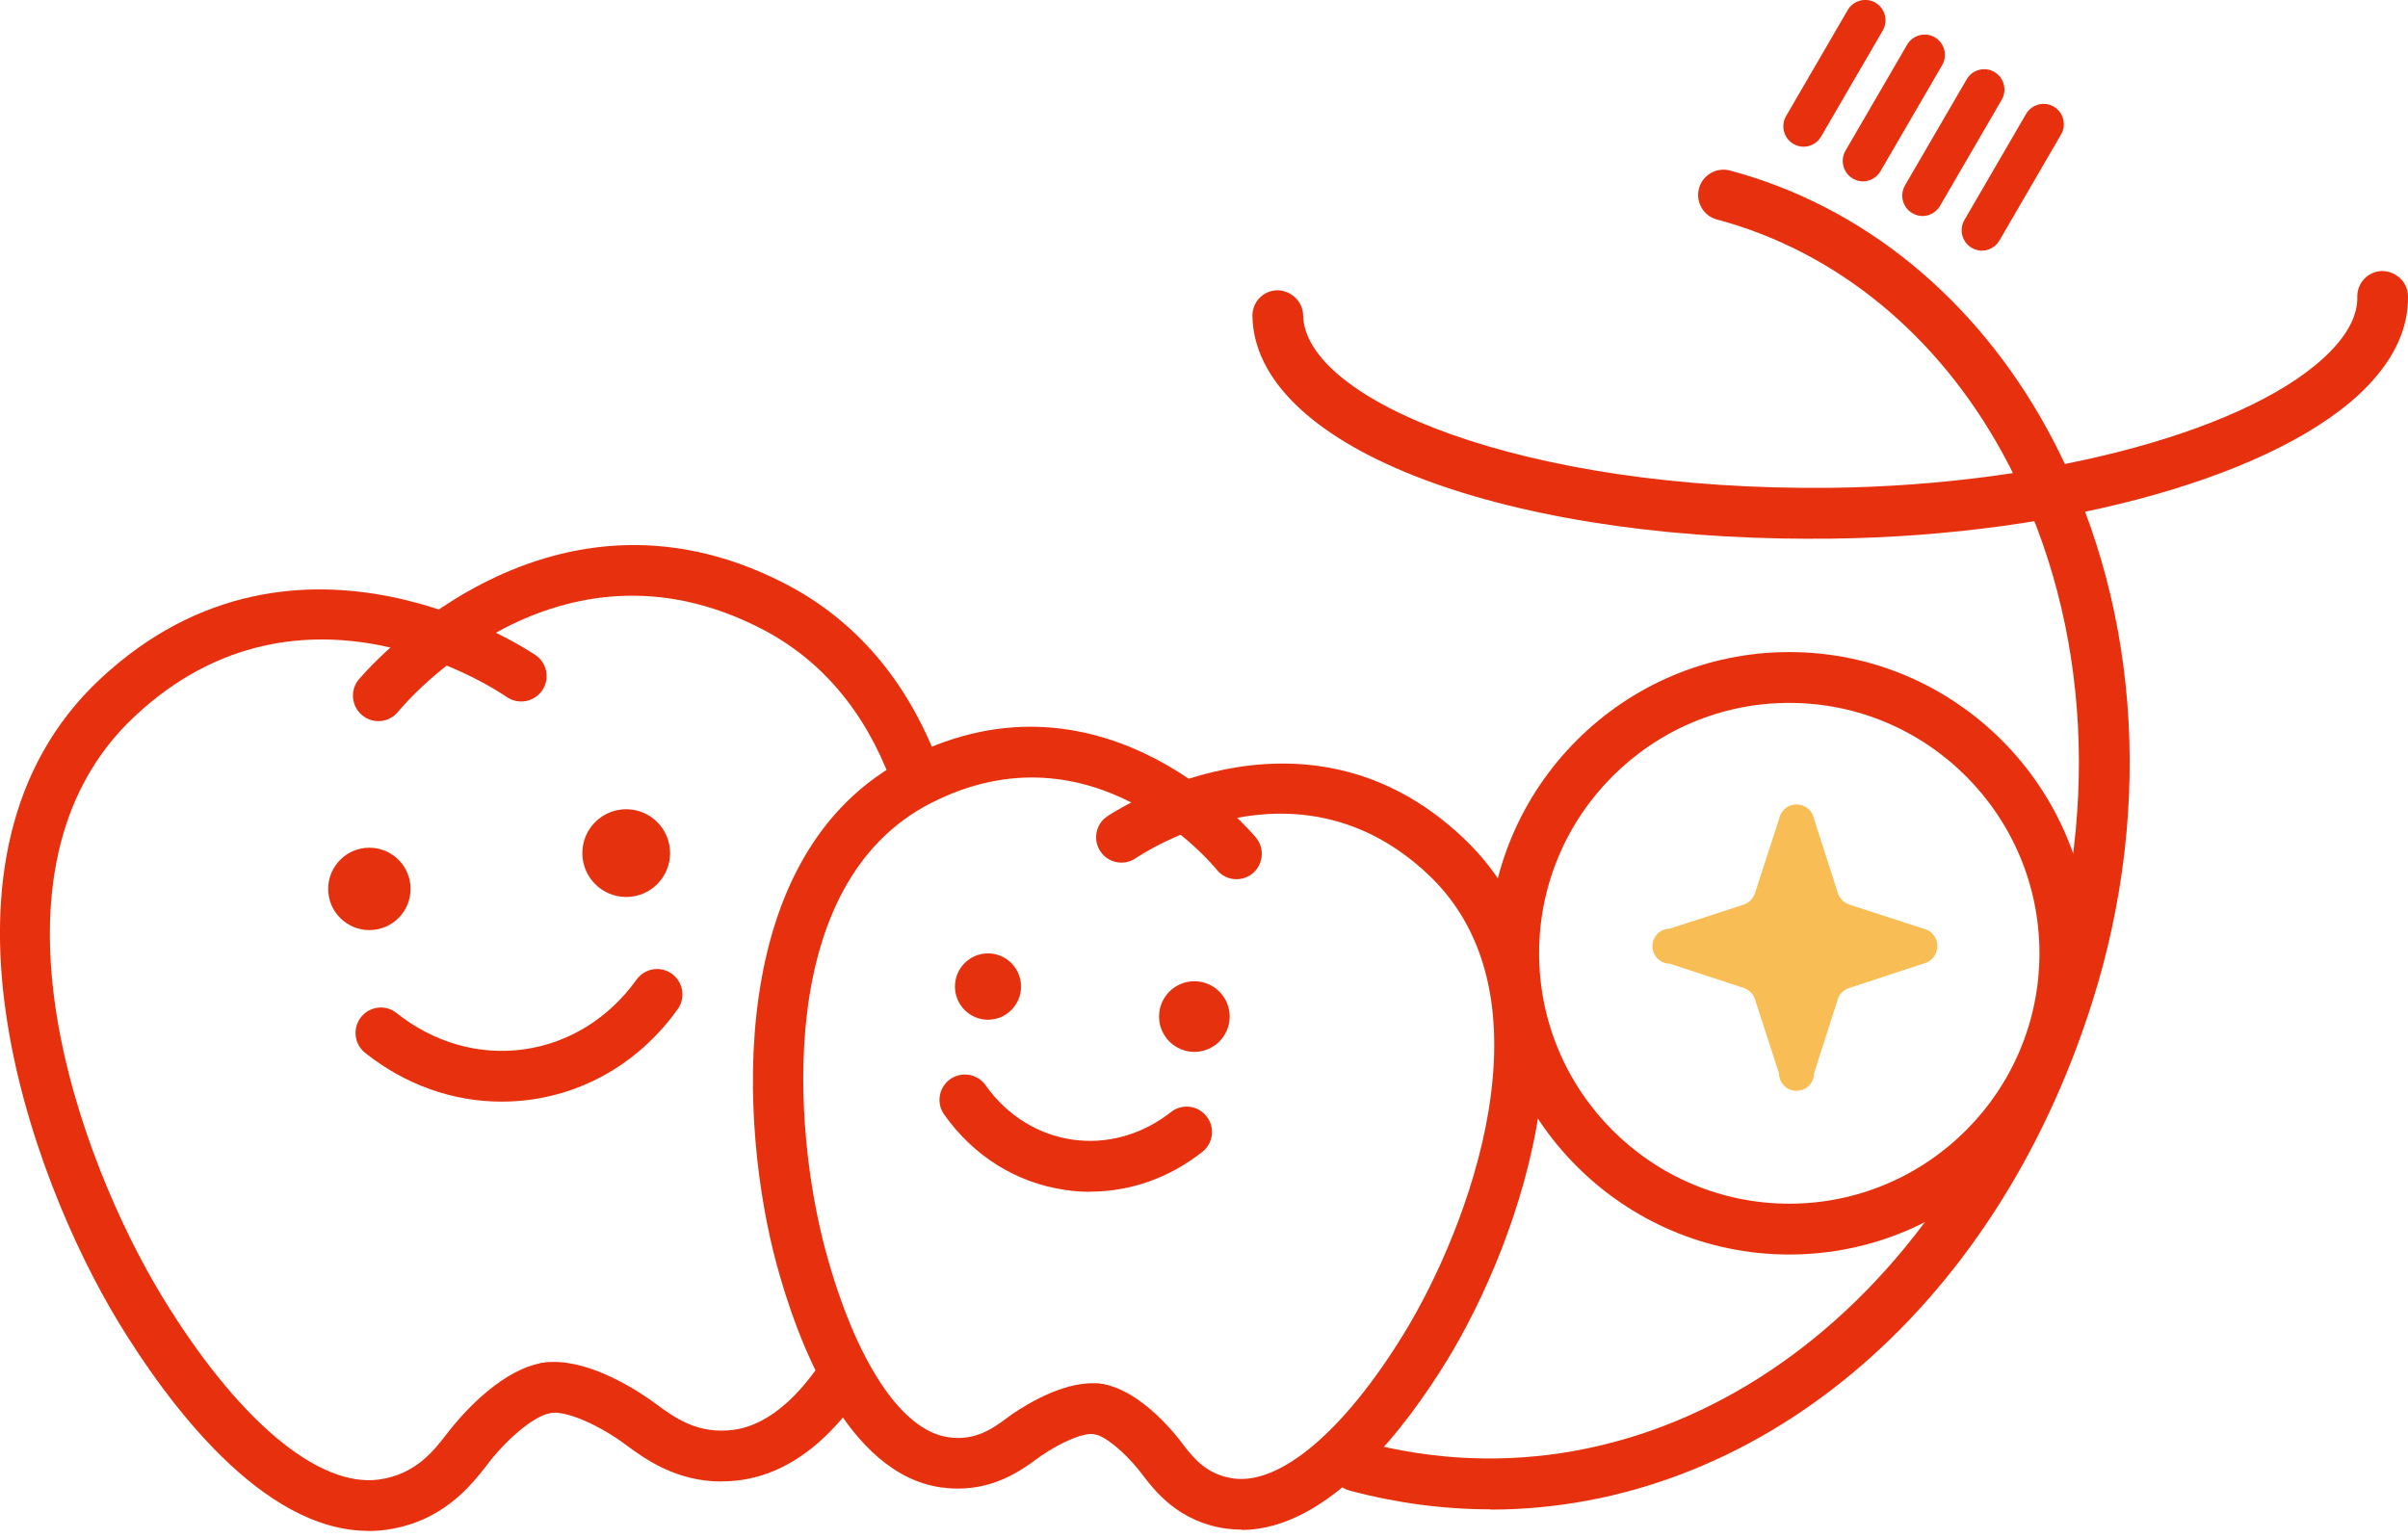 <?xml version="1.0" encoding="UTF-8"?>
<svg xmlns="http://www.w3.org/2000/svg" version="1.1" viewBox="0 0 180 115">
  <defs>
    <style>
      .cls-1 {
        fill: #f9bd55;
      }

      .cls-2 {
        fill: #e6310e;
      }

      .cls-3 {
        fill: #e7310e;
      }
    </style>
  </defs>
  <!-- Generator: Adobe Illustrator 28.7.8, SVG Export Plug-In . SVG Version: 1.2.0 Build 200)  -->
  <g>
    <g id="_レイヤー_1" data-name="レイヤー_1">
      <g>
        <path class="cls-1" d="M124.84,69.42l5.51-1.79c.4-.14.71-.46.84-.87l1.8-5.54c.14-.73.85-1.2,1.57-1.05.53.11.94.52,1.04,1.05l1.78,5.54c.13.41.45.73.86.87l5.51,1.79c.72.15,1.19.85,1.04,1.58-.11.53-.52.94-1.04,1.05l-5.51,1.81c-.41.12-.73.44-.86.84l-1.78,5.54c0,.73-.58,1.31-1.31,1.31s-1.31-.59-1.31-1.31l-1.8-5.54c-.13-.4-.44-.71-.84-.84l-5.51-1.81c-.72,0-1.31-.59-1.31-1.31,0-.73.58-1.31,1.31-1.31Z"/>
        <g>
          <g>
            <ellipse class="cls-2" cx="27.61" cy="66.46" rx="3.08" ry="3.08" transform="translate(-.08 .03) rotate(-.07)"/>
            <ellipse class="cls-2" cx="46.81" cy="63.78" rx="3.28" ry="3.28"/>
          </g>
          <g>
            <ellipse class="cls-2" cx="73.86" cy="73.77" rx="2.48" ry="2.47" transform="translate(-.43 147.1) rotate(-89.6)"/>
            <ellipse class="cls-2" cx="89.28" cy="76" rx="2.64" ry="2.64"/>
          </g>
        </g>
        <g>
          <g>
            <path class="cls-3" d="M27.52,114.45c-7.96,0-15.04-9.64-18.67-15.61-6.6-10.88-15.39-34.93-1.39-48.05,14.85-13.92,32.41-1.93,32.59-1.8.86.6,1.07,1.78.47,2.64-.6.86-1.78,1.07-2.64.48-.62-.43-15.25-10.34-27.83,1.46-12.22,11.46-4.01,33.34,2.04,43.31,5.61,9.24,11.7,14.37,16.25,13.73,2.71-.38,4.06-2.12,5.05-3.4l.41-.52c1.07-1.31,3.89-4.4,6.85-4.81,1.03-.15,1.99.58,2.14,1.62.15,1.04-.58,2-1.61,2.14-1.07.15-2.9,1.57-4.45,3.46l-.34.44c-1.15,1.48-3.29,4.24-7.52,4.83-.45.06-.9.09-1.35.09Z"/>
            <path class="cls-3" d="M53.93,110.76c-3.42,0-5.75-1.72-7.08-2.69l-.45-.33c-2-1.39-4.15-2.26-5.22-2.11-1.03.15-1.99-.58-2.14-1.62-.15-1.04.58-2,1.61-2.14,2.97-.41,6.52,1.78,7.91,2.75l.53.38c1.3.96,3.08,2.27,5.78,1.89,1.35-.19,2.67-.87,3.95-2.02.82-.74,1.62-1.67,2.4-2.79.6-.86,1.78-1.07,2.64-.47.86.6,1.07,1.78.47,2.64-.94,1.35-1.94,2.51-2.97,3.44-1.85,1.67-3.86,2.66-5.97,2.96-.51.07-1,.1-1.47.1Z"/>
            <path class="cls-3" d="M68.37,59.62c-.77,0-1.49-.47-1.77-1.23-1.98-5.26-5.24-9.09-9.68-11.38-15.32-7.91-26.7,5.63-27.17,6.21-.66.81-1.86.93-2.67.26-.81-.66-.93-1.86-.27-2.67.14-.17,13.76-16.51,31.84-7.19,5.3,2.73,9.16,7.25,11.49,13.41.37.98-.12,2.08-1.1,2.45-.22.08-.45.12-.67.12Z"/>
          </g>
          <path class="cls-3" d="M37.49,82.36c-3.64,0-7.2-1.26-10.2-3.65-.82-.65-.95-1.85-.3-2.67.65-.82,1.84-.96,2.66-.3,2.78,2.21,6.16,3.18,9.52,2.71,3.35-.47,6.34-2.32,8.41-5.21.61-.85,1.79-1.05,2.64-.44s1.05,1.8.44,2.65c-2.68,3.75-6.58,6.15-10.97,6.76-.73.1-1.47.15-2.2.15Z"/>
          <path class="cls-3" d="M135.42,40.28c-23.77,0-41.63-7.06-41.8-16.65-.02-1.05.81-1.91,1.86-1.93,1.02.02,1.91.82,1.93,1.86.11,6.34,16.35,13.16,39.46,12.91,16.36-.2,31.72-4.41,37.36-10.23,1.34-1.38,2.01-2.75,1.98-4.05-.02-1.05.81-1.91,1.86-1.93,1.04.02,1.91.82,1.93,1.86.04,2.36-.98,4.63-3.05,6.77-6.38,6.59-22.47,11.16-40.04,11.38-.5,0-1,0-1.49,0Z"/>
          <path class="cls-3" d="M111.39,112.84c-3.47,0-6.98-.46-10.5-1.4-1.01-.27-1.61-1.31-1.34-2.32.27-1.01,1.3-1.61,2.32-1.34,21.44,5.74,42.85-8.58,50.91-34.03,4.36-13.78,3.24-28.3-3.07-39.84-4.87-8.9-12.46-15.12-21.37-17.5-1.01-.27-1.61-1.31-1.34-2.32.27-1.01,1.31-1.61,2.32-1.34,9.92,2.65,18.34,9.53,23.72,19.35,6.81,12.44,8.03,28.04,3.36,42.81-7.38,23.34-25.36,37.95-45,37.95Z"/>
          <path class="cls-3" d="M133.75,93.79c-12.4,0-22.49-10.1-22.49-22.52s10.09-22.52,22.49-22.52,22.49,10.1,22.49,22.52-10.09,22.52-22.49,22.52ZM133.75,52.55c-10.31,0-18.7,8.4-18.7,18.72s8.39,18.72,18.7,18.72,18.7-8.4,18.7-18.72-8.39-18.72-18.7-18.72Z"/>
          <g>
            <path class="cls-3" d="M139.26,13.56c-.26,0-.52-.07-.76-.21-.72-.42-.97-1.35-.55-2.08l4.61-7.93c.42-.72,1.35-.97,2.07-.55.72.42.97,1.35.55,2.08l-4.61,7.93c-.28.48-.79.76-1.31.76Z"/>
            <path class="cls-3" d="M143.71,16.15c-.26,0-.52-.07-.76-.21-.72-.42-.97-1.35-.55-2.08l4.61-7.93c.42-.72,1.35-.97,2.07-.55.72.42.97,1.35.55,2.08l-4.61,7.93c-.28.48-.79.76-1.31.76Z"/>
            <path class="cls-3" d="M134.82,10.97c-.26,0-.52-.07-.76-.21-.72-.42-.97-1.35-.55-2.08l4.61-7.93c.42-.72,1.35-.97,2.07-.55.72.42.97,1.35.55,2.08l-4.61,7.93c-.28.48-.79.76-1.31.76Z"/>
            <path class="cls-3" d="M148.15,18.74c-.26,0-.52-.07-.76-.21-.72-.42-.97-1.35-.55-2.08l4.61-7.93c.42-.72,1.35-.97,2.07-.55.72.42.97,1.35.55,2.08l-4.61,7.93c-.28.48-.79.76-1.31.76Z"/>
          </g>
          <g>
            <path class="cls-3" d="M71.62,111.29c-.41,0-.84-.03-1.29-.09-7.03-1.02-10.72-10.92-12.29-16.73-2.7-9.98-4.11-30.72,9.84-37.83,14.83-7.56,25.91,5.86,26.02,6,.66.81.53,2.01-.28,2.67-.82.66-2.01.53-2.66-.28-.37-.46-9.28-11.15-21.35-5-11.78,6-10.31,24.51-7.9,33.46,2.23,8.24,5.66,13.46,9.17,13.96,2.02.3,3.33-.66,4.38-1.43l.44-.32c1.16-.79,4.13-2.6,6.63-2.24,1.04.15,1.75,1.11,1.6,2.15-.15,1.04-1.11,1.76-2.15,1.61-.78-.12-2.42.57-3.94,1.61l-.36.26c-1.1.8-3.03,2.2-5.87,2.2Z"/>
            <path class="cls-3" d="M92.81,114.36c-.39,0-.78-.03-1.17-.08-3.55-.51-5.31-2.81-6.26-4.05l-.27-.35c-1.16-1.43-2.56-2.55-3.32-2.66-1.04-.15-1.75-1.11-1.61-2.15.15-1.04,1.12-1.75,2.15-1.61,2.51.36,4.84,2.94,5.72,4.03l.33.43c.79,1.03,1.78,2.32,3.8,2.61,3.51.5,8.28-3.53,12.74-10.79,4.85-7.9,11.47-25.23,1.87-34.33-9.84-9.32-21.41-1.58-21.89-1.25-.86.59-2.04.37-2.63-.49-.59-.86-.38-2.04.48-2.63.15-.1,14.55-9.84,26.65,1.62,11.37,10.77,4.16,30.27-1.25,39.07-2.97,4.84-8.78,12.65-15.34,12.65Z"/>
          </g>
          <path class="cls-3" d="M81.5,89.1c-.63,0-1.25-.04-1.88-.14-3.63-.52-6.84-2.52-9.04-5.63-.61-.85-.41-2.04.45-2.65.85-.6,2.04-.4,2.64.45,1.59,2.25,3.9,3.69,6.49,4.07,2.59.37,5.21-.36,7.37-2.06.82-.65,2.01-.51,2.66.32.65.82.51,2.02-.32,2.66-2.47,1.95-5.39,2.97-8.38,2.97Z"/>
        </g>
      </g>
    </g>
  </g>
</svg>